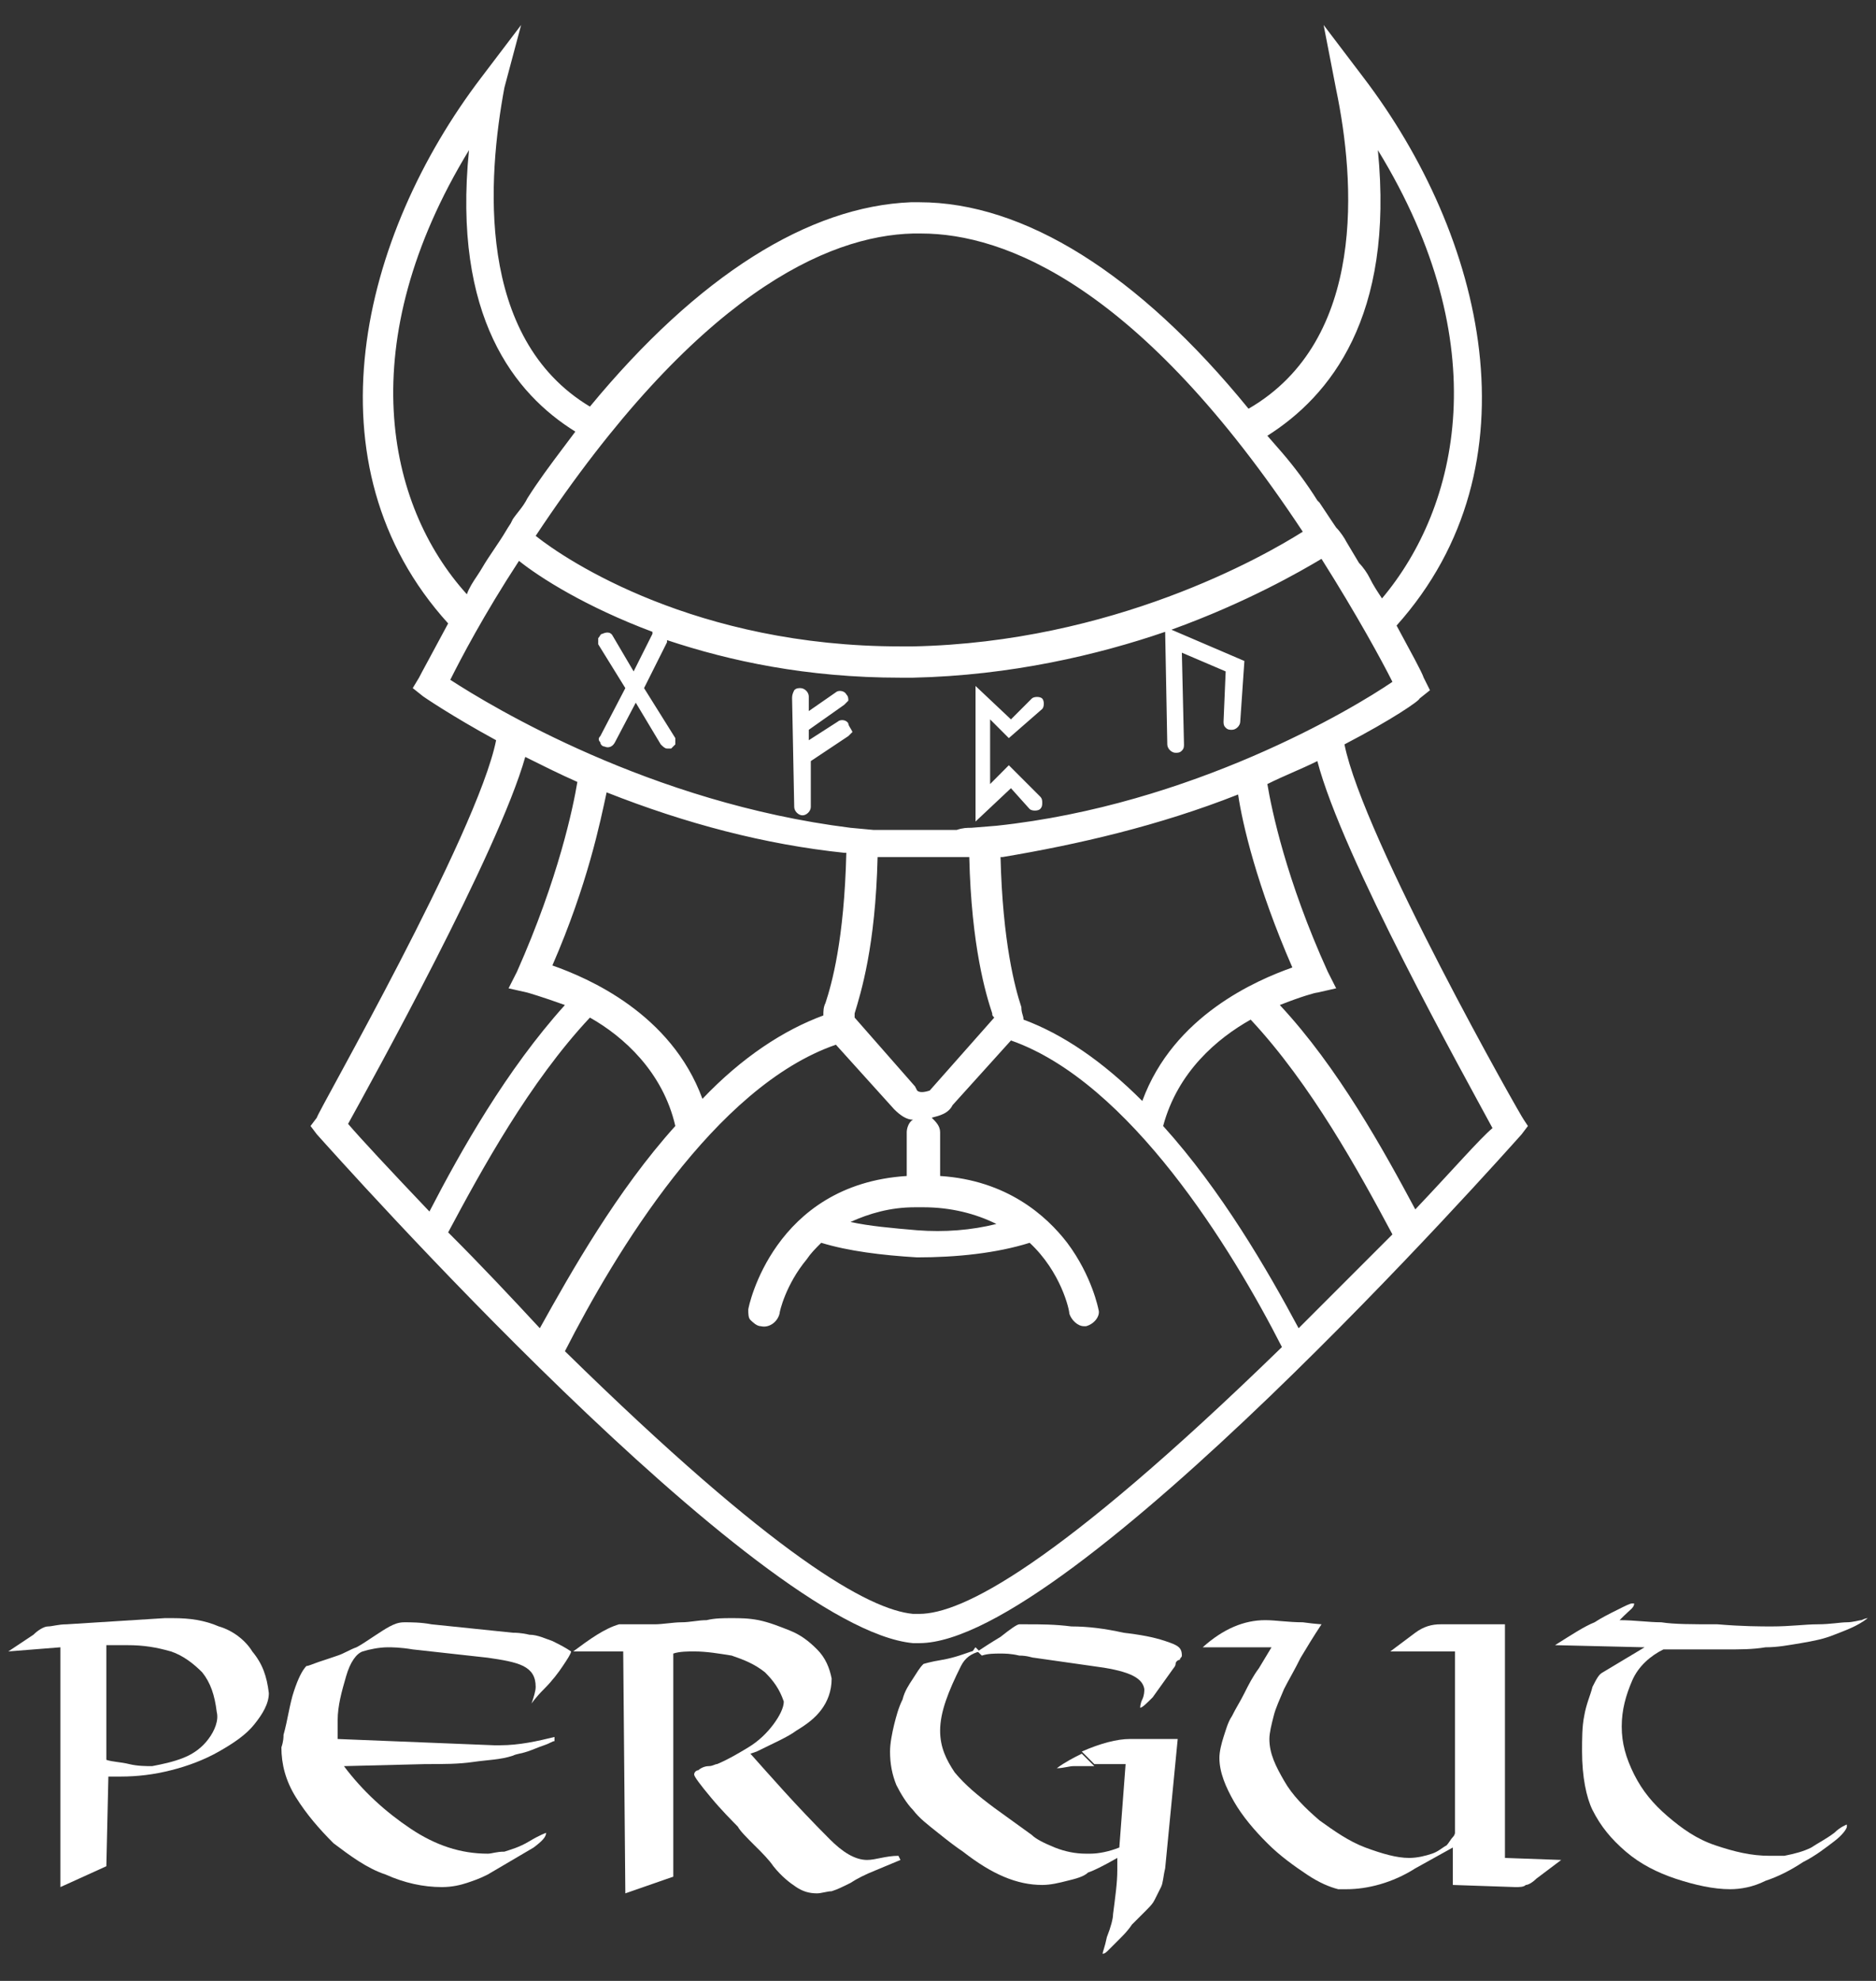 <?xml version="1.0" encoding="UTF-8"?>
<svg xmlns="http://www.w3.org/2000/svg" xmlns:xlink="http://www.w3.org/1999/xlink" width="90px" height="95px" viewBox="0 0 90 95" version="1.1">
<rect x="0" y="0" width="90" height="95" fill="#333333" stroke="none"/>
<g id="surface1">
<path style=" stroke:none;fill-rule:nonzero;fill:rgb(100%,100%,100%);fill-opacity:1;" d="M 46.602 79.199 C 46.301 79.301 45.801 79.5 45.199 79.602 C 44.602 79.699 44.301 79.801 44.301 79.801 C 44.102 80 44 80.199 43.801 80.5 C 43.602 80.801 43.398 81.102 43.301 81.5 C 43.102 81.898 43 82.301 42.898 82.699 C 42.801 83.102 42.699 83.602 42.699 84 C 42.699 84.602 42.801 85.102 43 85.602 C 43.199 86 43.5 86.5 43.801 86.801 C 44.102 87.199 44.5 87.5 45 87.898 C 45.5 88.301 45.898 88.602 46.199 88.801 C 47.602 89.898 48.801 90.398 50 90.398 C 50.398 90.398 50.801 90.301 51.199 90.199 C 51.602 90.102 52 90 52.199 89.801 C 52.5 89.699 52.898 89.5 53.602 89.102 L 53.602 89.699 C 53.602 90.301 53.5 91 53.398 91.801 C 53.398 92 53.301 92.398 53.102 92.898 C 53 93.398 52.898 93.602 52.898 93.699 C 53 93.699 53.102 93.602 53.199 93.5 C 53.301 93.398 53.5 93.199 53.699 93 C 53.898 92.801 54.102 92.602 54.301 92.301 C 54.602 92 54.801 91.801 55 91.602 C 55.199 91.398 55.301 91.301 55.398 91.102 C 55.5 90.898 55.602 90.699 55.699 90.5 C 55.801 90.301 55.801 90 55.898 89.602 L 56.5 83.398 L 54.199 83.398 C 53.602 83.398 52.801 83.602 51.898 84 L 52.5 84.602 C 52.602 84.602 52.699 84.602 52.801 84.602 C 53 84.602 53.199 84.602 53.398 84.602 C 53.699 84.602 53.898 84.602 54 84.602 L 53.699 88.602 C 53.199 88.801 52.699 88.898 52.301 88.898 C 52.199 88.898 52.199 88.898 52.102 88.898 C 51.602 88.898 51.102 88.801 50.602 88.602 C 50.102 88.398 49.699 88.199 49.5 88 L 47.699 86.699 C 46.898 86.102 46.301 85.602 45.801 85 C 45.398 84.398 45.102 83.801 45.102 83 C 45.102 82.102 45.5 81.102 46.102 79.898 C 46.301 79.5 46.602 79.301 47 79.199 L 46.801 79 C 46.699 79.102 46.699 79.199 46.602 79.199 "/>
<path style=" stroke:none;fill-rule:nonzero;fill:rgb(100%,100%,100%);fill-opacity:1;" d="M 73.102 53.699 C 73 53.602 65.398 40.199 64.5 35.699 C 66.801 34.5 68.102 33.602 68.102 33.5 L 68.602 33.102 L 68.301 32.5 C 68.199 32.199 67.699 31.301 67 30 C 73.898 22.301 71.199 11.301 65.398 3.699 L 63.5 1.199 L 64.102 4.301 C 65 8.602 65.602 16.301 59.898 19.602 C 54.602 13.102 49.102 9.699 44.102 9.699 C 44 9.699 43.898 9.699 43.699 9.699 C 38.801 9.898 33.5 13.199 28.301 19.5 C 22.801 16.199 23.398 8.5 24.199 4.199 L 25 1.199 L 23.102 3.699 C 17.301 11.301 14.602 22.301 21.5 29.898 C 20.699 31.398 20.199 32.301 20.102 32.5 L 19.801 33 L 20.301 33.398 C 20.301 33.398 21.602 34.301 23.801 35.5 C 22.898 40 15.199 53.398 15.199 53.602 L 14.898 54 L 15.199 54.398 C 16.102 55.398 36.301 78.102 43.801 78.801 C 43.898 78.801 44 78.801 44.102 78.801 C 51.301 78.801 72.102 55.398 73 54.398 L 73.301 54 Z M 66.102 7.199 C 71.801 16.5 70 24.301 66.301 28.699 C 66.102 28.398 65.898 28.102 65.699 27.699 C 65.602 27.5 65.398 27.199 65.199 27 L 64.602 26 C 64.5 25.801 64.301 25.5 64.102 25.301 L 63.898 25 C 63.699 24.699 63.5 24.398 63.301 24.102 L 63.199 24 C 62.699 23.199 62.102 22.398 61.5 21.699 L 60.801 20.898 C 63.801 19 66.898 15.199 66.102 7.199 Z M 43.801 11.199 C 43.898 11.199 44.102 11.199 44.199 11.199 C 48.199 11.199 54.699 13.699 62.5 25.5 C 60.602 26.699 53.398 30.801 43.801 31 C 43.602 31 43.398 31 43.199 31 C 33.398 31 27.199 26.898 25.699 25.699 C 33.398 14.102 39.699 11.301 43.801 11.199 Z M 22.5 7.199 C 21.699 15.199 24.699 18.898 27.602 20.699 L 27 21.5 C 26.398 22.301 25.801 23.102 25.301 23.898 C 25.102 24.301 24.801 24.602 24.602 24.898 L 24.5 25.102 C 24.301 25.398 24.199 25.602 24 25.898 L 23.398 26.801 C 23.199 27.102 23.102 27.301 22.898 27.602 C 22.699 27.898 22.5 28.199 22.398 28.5 C 18.5 24.199 16.898 16.398 22.5 7.199 Z M 21.602 32.602 C 22.102 31.602 23.199 29.5 24.898 26.898 C 25.898 27.699 28.102 29.102 31.301 30.301 C 31.301 30.301 31.301 30.301 31.301 30.398 L 30.398 32.199 L 29.398 30.5 C 29.301 30.301 29.102 30.301 28.898 30.398 C 28.801 30.398 28.801 30.5 28.699 30.602 C 28.699 30.699 28.699 30.801 28.699 30.898 L 30 33 L 28.801 35.301 C 28.699 35.398 28.699 35.5 28.801 35.602 C 28.801 35.699 28.898 35.801 29 35.801 C 29.199 35.898 29.398 35.801 29.5 35.602 L 30.5 33.699 L 31.699 35.699 C 31.801 35.801 31.898 35.898 32 35.898 C 32.102 35.898 32.102 35.898 32.199 35.898 C 32.301 35.801 32.301 35.801 32.398 35.699 C 32.398 35.602 32.398 35.5 32.398 35.398 L 30.898 33 L 32 30.801 C 32 30.699 32 30.699 32 30.699 C 35 31.699 38.699 32.5 43.199 32.5 C 43.398 32.5 43.602 32.5 43.801 32.5 C 48.5 32.398 52.699 31.398 55.898 30.301 L 56 35.699 C 56 35.898 56.199 36.102 56.398 36.102 C 56.5 36.102 56.602 36.102 56.699 36 C 56.801 35.898 56.801 35.801 56.801 35.699 L 56.699 31.301 L 58.801 32.199 L 58.699 34.602 C 58.699 34.699 58.699 34.801 58.801 34.898 C 58.898 35 59 35 59.102 35 C 59.301 35 59.5 34.801 59.5 34.602 L 59.699 31.699 L 56.199 30.199 C 59.801 28.898 62.398 27.398 63.398 26.801 C 65.102 29.5 66.301 31.699 66.801 32.699 C 64.898 34 57.199 38.602 47.801 39.602 L 46.602 39.699 C 46.398 39.699 46.199 39.699 45.898 39.801 L 45.199 39.801 C 44.699 39.801 44.301 39.801 43.898 39.801 C 43.602 39.801 43.301 39.801 43 39.801 L 42.5 39.801 C 42.301 39.801 42.102 39.801 41.898 39.801 L 40.801 39.699 C 31.199 38.5 23.602 33.898 21.602 32.602 Z M 59.398 38.102 C 59.602 39.5 60.301 42.5 62 46.398 C 60.301 47 56.301 48.699 54.801 52.801 C 52.898 50.898 51 49.602 49.102 48.898 C 49.102 48.699 49 48.602 49 48.301 C 48.699 47.398 48.102 45.199 48 41.102 L 48.102 41.102 C 51.699 40.5 55.602 39.602 59.398 38.102 Z M 40.801 58.602 C 41.699 58.199 42.699 57.898 43.898 57.898 C 44 57.898 44.102 57.898 44.301 57.898 C 45.602 57.898 46.801 58.199 47.801 58.699 C 46.602 59 45.301 59.102 44 59 C 42.801 58.898 41.699 58.801 40.801 58.602 Z M 44 52.301 L 43.898 52.102 L 41 48.801 C 41 48.699 41 48.699 41 48.602 C 41.301 47.602 42 45.398 42.102 41.102 C 42.199 41.102 42.301 41.102 42.398 41.102 L 43 41.102 C 43 41.102 43.102 41.102 43.199 41.102 L 43.301 41.102 C 43.5 41.102 43.699 41.102 43.898 41.102 L 44.602 41.102 C 44.898 41.102 45.199 41.102 45.602 41.102 L 46.301 41.102 C 46.398 41.102 46.398 41.102 46.5 41.102 C 46.602 45.398 47.301 47.699 47.602 48.602 C 47.602 48.699 47.602 48.699 47.699 48.801 L 44.602 52.301 C 44.301 52.398 44.102 52.398 44 52.301 Z M 40.602 40.898 C 40.5 45.102 39.898 47.199 39.602 48.102 C 39.5 48.301 39.5 48.5 39.5 48.699 C 37.602 49.398 35.602 50.699 33.699 52.699 C 32.199 48.602 28.199 46.898 26.5 46.301 C 28.199 42.398 28.801 39.398 29.102 38 C 32.898 39.5 36.699 40.5 40.5 40.898 Z M 16.699 53.898 C 17.801 51.898 23.898 40.898 25.199 36.301 C 26 36.699 26.801 37.102 27.699 37.5 C 27.5 38.699 26.801 42.102 24.801 46.602 L 24.398 47.398 L 25.301 47.602 C 25.301 47.602 26 47.801 27.102 48.199 C 24.301 51.301 22.102 55.199 20.602 58.102 C 18.699 56.102 17.301 54.602 16.699 53.898 Z M 21.5 59.102 C 23.102 56.102 25.398 51.898 28.301 48.801 C 29.898 49.699 31.801 51.398 32.398 54 C 29.602 57.102 27.398 61 25.898 63.699 C 24.602 62.301 23.102 60.699 21.5 59.102 Z M 44.102 77.398 C 44 77.398 43.898 77.398 43.801 77.398 C 41.699 77.199 37.199 74.699 27.102 64.801 C 29.5 60.102 34.301 52.102 40.102 50.102 L 42.898 53.199 C 43.199 53.5 43.5 53.699 43.801 53.699 C 43.801 53.699 43.898 53.699 43.898 53.699 C 43.898 53.699 43.801 53.699 43.801 53.699 C 43.602 53.801 43.5 54.102 43.5 54.301 L 43.5 56.398 C 37.102 56.801 35.898 62.699 35.898 62.801 C 35.898 63 35.898 63.199 36 63.301 C 36.102 63.398 36.301 63.602 36.5 63.602 C 36.898 63.699 37.301 63.398 37.398 63 C 37.398 62.898 37.699 61.602 38.699 60.398 C 38.898 60.102 39.102 59.898 39.398 59.602 C 40.699 60 42.301 60.199 44 60.301 C 45.898 60.301 47.801 60.102 49.398 59.602 C 50.898 61 51.301 62.801 51.301 63 C 51.398 63.301 51.699 63.602 52 63.602 C 52 63.602 52.102 63.602 52.102 63.602 C 52.5 63.5 52.801 63.102 52.699 62.801 C 52.699 62.801 52.398 61.199 51.199 59.602 C 50.199 58.301 48.301 56.602 45.102 56.398 L 45.102 54.301 C 45.102 54 44.898 53.801 44.699 53.602 C 45.102 53.5 45.5 53.398 45.699 53 L 48.5 49.898 C 54.199 51.898 59.102 59.898 61.5 64.602 C 50.602 75.199 46.102 77.398 44.102 77.398 Z M 62.301 63.699 C 60.801 60.898 58.602 57.102 55.801 54 C 56.5 51.398 58.398 49.801 60 48.898 C 62.898 52 65.199 56.199 66.801 59.199 C 65.301 60.699 63.801 62.199 62.301 63.699 Z M 67.898 58 C 66.398 55.199 64.199 51.199 61.398 48.199 C 62.398 47.801 63.102 47.602 63.199 47.602 L 64.102 47.398 L 63.699 46.602 C 61.699 42.199 61 38.801 60.801 37.602 C 61.602 37.199 62.398 36.898 63.199 36.5 C 64.398 41.102 70.199 51.5 71.602 54.102 C 71 54.602 69.699 56.102 67.898 58 Z M 40.699 34.699 C 40.602 34.5 40.301 34.5 40.199 34.602 L 38.801 35.5 L 38.801 35 L 40.5 33.801 C 40.602 33.699 40.602 33.699 40.699 33.602 C 40.699 33.5 40.699 33.398 40.602 33.301 C 40.5 33.102 40.199 33.102 40.102 33.199 L 38.801 34.102 L 38.801 33.398 C 38.801 33.199 38.602 33 38.398 33 C 38.301 33 38.199 33 38.102 33.102 C 38 33.301 38 33.398 38 33.5 L 38.102 38.699 C 38.102 38.898 38.301 39.102 38.5 39.102 C 38.699 39.102 38.898 38.898 38.898 38.699 L 38.898 36.5 L 40.699 35.301 C 40.801 35.199 40.801 35.199 40.898 35.102 C 40.801 34.898 40.699 34.801 40.699 34.699 Z M 49.398 38.801 C 49.5 38.898 49.801 38.898 49.898 38.801 C 50 38.699 50 38.602 50 38.5 C 50 38.398 50 38.301 49.898 38.199 L 48.398 36.699 L 47.5 37.602 L 47.5 34.5 L 48.398 35.398 L 50 34 C 50.102 33.898 50.102 33.602 50 33.5 C 49.898 33.398 49.602 33.398 49.5 33.5 L 48.5 34.5 L 46.801 32.898 L 46.801 39.398 L 48.5 37.801 Z M 49.398 38.801 "/>
<path style=" stroke:none;fill-rule:nonzero;fill:rgb(100%,100%,100%);fill-opacity:1;" d="M 10.5 78 C 9.801 77.699 9.102 77.602 8.301 77.602 C 8.102 77.602 8 77.602 7.898 77.602 L 3.199 77.898 C 2.801 77.898 2.5 78 2.301 78 C 2.102 78 1.801 78.199 1.602 78.398 L 0.398 79.199 L 2.898 79 L 2.898 90.5 L 5.102 89.5 L 5.199 85.199 L 5.801 85.199 C 6.602 85.199 7.398 85.102 8.199 84.898 C 9 84.699 9.801 84.398 10.5 84 C 11.199 83.602 11.801 83.199 12.199 82.699 C 12.602 82.199 12.898 81.699 12.898 81.199 C 12.801 80.398 12.602 79.801 12.102 79.199 C 11.801 78.699 11.199 78.199 10.5 78 M 10 83.398 C 9.699 83.801 9.301 84.102 8.801 84.301 C 8.301 84.5 7.801 84.602 7.301 84.699 C 7 84.699 6.602 84.699 6.199 84.602 C 5.801 84.5 5.398 84.5 5.102 84.398 L 5.102 78.898 L 6.102 78.898 C 6.898 78.898 7.5 79 8.199 79.199 C 8.801 79.398 9.301 79.801 9.699 80.199 C 10.102 80.699 10.301 81.301 10.398 82.102 C 10.5 82.5 10.301 83 10 83.398 "/>
<path style=" stroke:none;fill-rule:nonzero;fill:rgb(100%,100%,100%);fill-opacity:1;" d="M 26.5 78.699 C 26.199 78.602 25.801 78.398 25.398 78.398 C 25 78.301 24.699 78.301 24.602 78.301 L 20.699 77.898 C 20.199 77.801 19.699 77.801 19.398 77.801 C 19.102 77.801 18.898 77.898 18.699 78 C 18.5 78.102 18.199 78.301 17.898 78.5 C 17.602 78.699 17.301 78.898 17.102 79 C 16.801 79.102 16.5 79.301 16.199 79.398 C 15.898 79.5 15.602 79.602 15.301 79.699 C 15 79.801 14.801 79.898 14.699 79.898 C 14.5 80.102 14.301 80.5 14.102 81.102 C 13.898 81.699 13.801 82.5 13.602 83.199 C 13.602 83.301 13.602 83.5 13.5 83.801 C 13.5 84.602 13.699 85.398 14.199 86.199 C 14.699 87 15.301 87.699 16 88.398 C 16.801 89 17.602 89.602 18.5 89.898 C 19.398 90.301 20.301 90.5 21.199 90.5 C 21.699 90.5 22.102 90.398 22.398 90.301 C 22.699 90.199 23 90.102 23.398 89.898 L 25.602 88.602 C 26 88.301 26.199 88.102 26.199 87.898 C 26.199 87.898 25.898 88 25.398 88.301 C 24.898 88.602 24.5 88.699 24.199 88.801 C 23.801 88.801 23.602 88.898 23.398 88.898 C 22.102 88.898 20.898 88.5 19.699 87.699 C 18.5 86.898 17.398 85.898 16.5 84.699 L 20.398 84.602 C 21.301 84.602 22 84.602 22.699 84.5 C 23.398 84.398 24 84.398 24.602 84.199 C 24.801 84.102 25 84.102 25.301 84 C 25.602 83.898 25.801 83.801 26.102 83.699 C 26.398 83.602 26.5 83.5 26.602 83.5 L 26.602 83.301 C 25.801 83.5 24.898 83.699 24 83.699 C 23.898 83.699 23.801 83.699 23.699 83.699 L 16.199 83.398 L 16.199 82.5 C 16.199 81.801 16.398 81.102 16.602 80.398 C 16.801 79.699 17.102 79.301 17.398 79.199 C 17.699 79.102 18.199 79 18.602 79 C 18.801 79 19.199 79 19.801 79.102 L 23.398 79.5 C 24.102 79.602 24.699 79.699 25.102 79.898 C 25.5 80.102 25.699 80.398 25.699 80.898 C 25.699 81.102 25.602 81.398 25.5 81.699 C 25.5 81.699 25.699 81.398 26.102 81 C 26.5 80.602 26.801 80.199 27 79.898 C 27.199 79.602 27.398 79.301 27.398 79.199 C 27.102 79 26.898 78.898 26.5 78.699 "/>
<path style=" stroke:none;fill-rule:nonzero;fill:rgb(100%,100%,100%);fill-opacity:1;" d="M 41.602 89.199 C 41 89.199 40.398 88.801 39.801 88.199 C 38.102 86.5 36.898 85.102 36 84.102 L 36.301 84 C 37.102 83.602 37.801 83.301 38.199 83 C 38.699 82.699 39.102 82.398 39.398 82 C 39.699 81.602 39.898 81.102 39.898 80.5 C 39.801 80 39.602 79.5 39.199 79.102 C 38.801 78.699 38.398 78.398 37.898 78.199 C 37.398 78 36.898 77.801 36.398 77.699 C 35.898 77.602 35.5 77.602 35.102 77.602 C 34.699 77.602 34.301 77.602 33.898 77.699 C 33.5 77.699 33.102 77.801 32.699 77.801 C 32.301 77.801 31.801 77.898 31.398 77.898 L 29.699 77.898 C 29 78.102 28.301 78.602 27.5 79.199 L 29.898 79.199 L 30 90.801 L 32.301 90 L 32.301 79.301 C 32.602 79.199 33 79.199 33.301 79.199 C 33.898 79.199 34.5 79.301 35.102 79.398 C 35.699 79.602 36.199 79.801 36.699 80.199 C 37.102 80.602 37.398 81 37.602 81.602 C 37.602 81.898 37.398 82.301 37.102 82.699 C 36.801 83.102 36.398 83.5 35.898 83.801 C 35.398 84.102 34.898 84.398 34.398 84.602 C 34.301 84.602 34.199 84.699 34 84.699 C 33.801 84.699 33.602 84.801 33.5 84.898 C 33.398 84.898 33.301 85 33.301 85.102 C 33.301 85.199 33.602 85.602 34.102 86.199 C 34.602 86.801 35.102 87.301 35.398 87.602 C 35.5 87.801 35.801 88.102 36.199 88.5 C 36.602 88.898 36.898 89.199 37.102 89.5 C 37.5 90 37.898 90.301 38.199 90.5 C 38.5 90.699 38.801 90.801 39.199 90.801 C 39.398 90.801 39.699 90.699 39.898 90.699 C 40.199 90.602 40.398 90.5 40.801 90.301 C 41.102 90.102 41.5 89.898 42 89.699 L 43.199 89.199 L 43.102 89 C 42.5 89 42 89.199 41.602 89.199 "/>
<path style=" stroke:none;fill-rule:nonzero;fill:rgb(100%,100%,100%);fill-opacity:1;" d="M 51.5 84.699 C 51.699 84.699 52 84.699 52.199 84.699 C 52.301 84.699 52.398 84.699 52.5 84.699 L 51.898 84.102 C 51.5 84.301 51.102 84.5 50.699 84.801 C 51 84.801 51.301 84.699 51.5 84.699 "/>
<path style=" stroke:none;fill-rule:nonzero;fill:rgb(100%,100%,100%);fill-opacity:1;" d="M 72.199 77.898 L 69.102 77.898 C 68.699 77.898 68.301 78 67.898 78.301 L 66.699 79.199 L 69.801 79.199 L 69.801 87.898 C 69.801 87.898 69.801 88 69.699 88.102 C 69.602 88.199 69.5 88.398 69.398 88.5 C 69.199 88.602 69 88.801 68.699 88.898 C 68.398 89 68 89.102 67.602 89.102 C 67 89.102 66.301 88.898 65.5 88.602 C 64.699 88.301 64 87.801 63.301 87.301 C 62.602 86.699 62 86.102 61.602 85.398 C 61.199 84.699 60.898 84.102 60.898 83.398 C 60.898 83.102 61 82.699 61.102 82.301 C 61.199 81.898 61.398 81.5 61.602 81 C 61.801 80.602 62.102 80.102 62.398 79.5 C 62.699 79 63 78.5 63.398 77.898 C 63.5 77.898 63.199 77.898 62.5 77.801 C 61.801 77.801 61.199 77.699 60.699 77.699 C 59.699 77.699 58.699 78.102 57.699 79 L 61 79 L 60.398 80 C 60.102 80.398 59.898 80.801 59.699 81.199 C 59.5 81.602 59.301 81.898 59.102 82.301 C 58.898 82.602 58.801 83 58.699 83.301 C 58.602 83.602 58.5 84 58.5 84.301 C 58.5 85 58.801 85.699 59.199 86.398 C 59.602 87.102 60.199 87.801 60.801 88.398 C 61.398 89 62.102 89.5 62.699 89.898 C 63.301 90.301 63.801 90.5 64.199 90.602 L 64.602 90.602 C 65.602 90.602 66.801 90.301 67.898 89.602 L 69.699 88.602 L 69.699 90.398 L 72.699 90.5 C 72.898 90.5 73.102 90.5 73.199 90.398 C 73.301 90.398 73.5 90.301 73.699 90.102 L 74.898 89.199 L 72.199 89.102 Z M 72.199 77.898 "/>
<path style=" stroke:none;fill-rule:nonzero;fill:rgb(100%,100%,100%);fill-opacity:1;" d="M 88 87.898 C 87.602 88.199 87.199 88.398 86.898 88.602 C 86.5 88.801 86.102 88.898 85.602 89 C 85.301 89 85 89 84.898 89 C 84 89 83.199 88.801 82.301 88.5 C 81.398 88.199 80.699 87.699 80 87.102 C 79.301 86.5 78.801 85.898 78.398 85.102 C 78 84.301 77.801 83.602 77.801 82.801 C 77.801 82 78 81.301 78.301 80.602 C 78.602 79.898 79.199 79.398 79.801 79.102 L 82.801 79.102 C 83.5 79.102 84.102 79.102 84.699 79 C 85.301 79 85.801 78.898 86.398 78.801 C 87 78.699 87.5 78.602 88 78.398 C 88.5 78.199 89.102 78 89.602 77.602 C 89.602 77.602 89.5 77.602 89.301 77.699 C 89.199 77.699 88.898 77.801 88.602 77.801 C 88.301 77.801 87.801 77.898 87.199 77.898 C 86.602 77.898 85.898 78 85 78 C 84.5 78 83.602 78 82.398 77.898 C 81.199 77.898 80.301 77.898 79.699 77.801 C 79.102 77.801 78.398 77.699 77.699 77.699 L 77.898 77.5 C 78.199 77.199 78.398 77.102 78.398 76.898 C 78.398 76.898 78.398 76.898 78.301 76.898 C 78.199 76.898 78 77 77.602 77.199 C 77.199 77.398 76.801 77.602 76.5 77.801 C 76 78 75.398 78.398 74.602 78.898 L 78.898 79 L 76.898 80.199 C 76.699 80.301 76.602 80.5 76.398 80.898 C 76.301 81.301 76.102 81.699 76 82.301 C 75.898 82.801 75.898 83.398 75.898 84 C 75.898 85.199 76.102 86.199 76.398 86.801 C 76.801 87.602 77.301 88.199 78 88.801 C 78.699 89.398 79.5 89.801 80.398 90.102 C 81.301 90.398 82.199 90.602 83 90.602 C 83.5 90.602 84.102 90.5 84.699 90.199 C 85.301 90 85.898 89.699 86.5 89.301 C 87.102 89 87.602 88.602 88 88.301 C 88.398 88 88.602 87.699 88.602 87.602 C 88.602 87.602 88.602 87.602 88.602 87.5 C 88.602 87.5 88.301 87.602 88 87.898 "/>
<path style=" stroke:none;fill-rule:nonzero;fill:rgb(100%,100%,100%);fill-opacity:1;" d="M 55.898 78.699 C 55.301 78.5 54.699 78.398 53.898 78.301 C 53 78.102 52.199 78 51.398 78 C 50.602 77.898 49.898 77.898 49.301 77.898 C 49.199 77.898 49.199 77.898 49.102 77.898 C 49 77.898 49 77.898 48.898 77.898 C 48.801 77.898 48.5 78.102 48 78.5 C 47.5 78.801 47.199 79 46.898 79.199 L 47.102 79.398 C 47.398 79.301 47.699 79.301 48 79.301 C 48.199 79.301 48.5 79.301 48.898 79.398 C 49.301 79.398 49.5 79.5 49.602 79.5 L 52.398 79.898 C 54 80.102 54.801 80.398 54.898 81 C 54.898 81.102 54.898 81.301 54.801 81.5 C 54.699 81.699 54.699 81.898 54.699 81.898 C 54.801 81.898 55 81.699 55.301 81.398 L 56.301 80 C 56.301 80 56.398 79.898 56.398 79.801 C 56.398 79.699 56.5 79.602 56.602 79.602 C 56.602 79.5 56.699 79.5 56.699 79.398 C 56.699 79 56.5 78.898 55.898 78.699 "/>
</g>
</svg>
